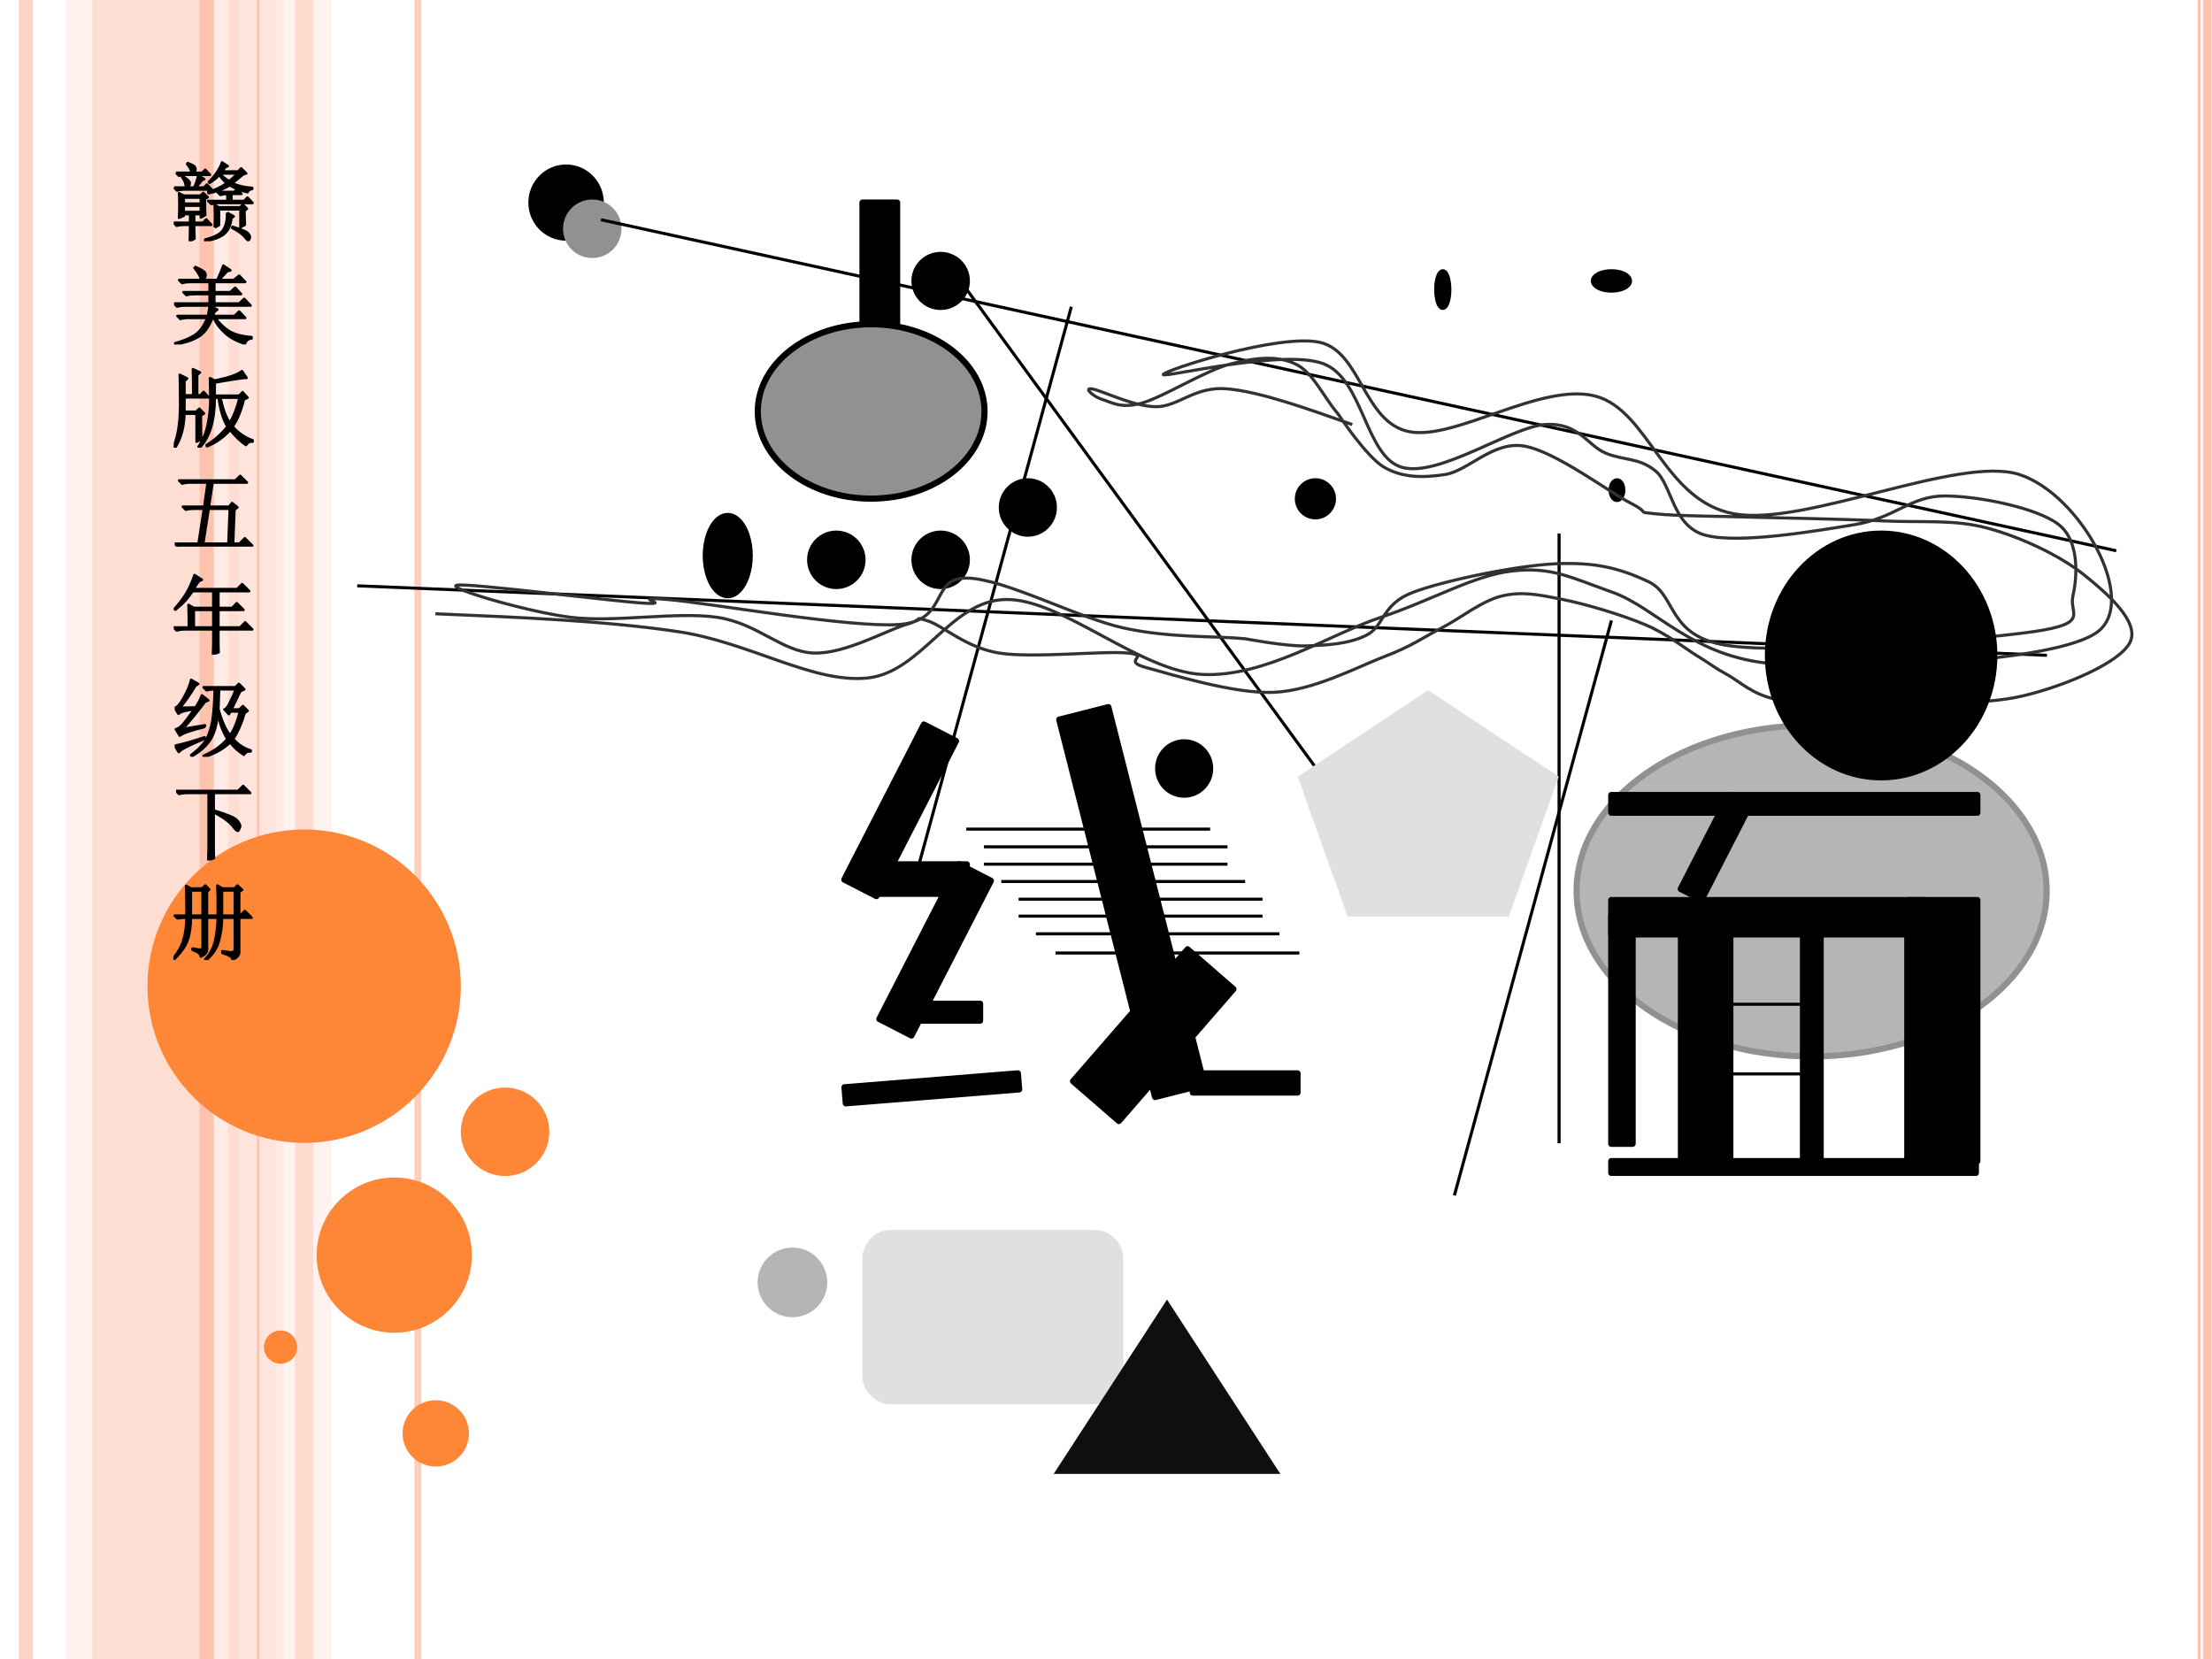 <?xml version="1.0" encoding="UTF-8" standalone="no"?>
<!DOCTYPE svg PUBLIC "-//W3C//DTD SVG 1.1//EN" "http://www.w3.org/Graphics/SVG/1.1/DTD/svg11.dtd">
<svg xmlns="http://www.w3.org/2000/svg" xmlns:xlink="http://www.w3.org/1999/xlink" version="1.1" width="720pt" height="540pt" viewBox="0 0 720 540">
<rect x="0" y="0" width="720" height="540" fill="#808080" stroke="none"/>
<g enable-background="new">
<g>
<g id="Layer-1" data-name="Artifact">
<clipPath id="cp0">
<path transform="matrix(1,0,0,-1,0,540)" d="M 0 0 L 720 0 L 720 540 L 0 540 Z " fill-rule="evenodd"/>
</clipPath>
<g clip-path="url(#cp0)">
<path transform="matrix(1,0,0,-1,0,540)" d="M 0 0 L 720 0 L 720 540 L 0 540 Z " fill="#ffffff" fill-rule="evenodd"/>
</g>
</g>
<g id="Layer-1" data-name="Artifact">
<clipPath id="cp1">
<path transform="matrix(1,0,0,-1,0,540)" d="M 0 0 L 720 0 L 720 540 L 0 540 Z " fill-rule="evenodd"/>
</clipPath>
<g clip-path="url(#cp1)">
<path transform="matrix(1,0,0,-1,0,540)" d="M 30 0 L 78 0 L 78 540 L 30 540 Z " fill="#fec3ae" fill-opacity=".541" fill-rule="evenodd"/>
</g>
</g>
<g id="Layer-1" data-name="Artifact">
<clipPath id="cp2">
<path transform="matrix(1,0,0,-1,0,540)" d="M 0 0 L 720 0 L 720 540 L 0 540 Z " fill-rule="evenodd"/>
</clipPath>
<g clip-path="url(#cp2)">
<path transform="matrix(1,0,0,-1,0,540)" d="M 21.72 0 L 30 0 L 30 540 L 21.72 540 Z " fill="#ffd9ce" fill-opacity=".361" fill-rule="evenodd"/>
</g>
</g>
<g id="Layer-1" data-name="Artifact">
<clipPath id="cp3">
<path transform="matrix(1,0,0,-1,0,540)" d="M -0 0 L 720 0 L 720 540 L -0 540 Z " fill-rule="evenodd"/>
</clipPath>
<g clip-path="url(#cp3)">
<path transform="matrix(1,0,0,-1,0,540)" d="M 78 0 L 92.4 0 L 92.4 540 L 78 540 Z " fill="#ffd9ce" fill-opacity=".702" fill-rule="evenodd"/>
</g>
</g>
<g id="Layer-1" data-name="Artifact">
<clipPath id="cp4">
<path transform="matrix(1,0,0,-1,0,540)" d="M 0 0 L 720 0 L 720 540 L 0 540 Z " fill-rule="evenodd"/>
</clipPath>
<g clip-path="url(#cp4)">
<path transform="matrix(1,0,0,-1,0,540)" d="M 89.88 0 L 108 0 L 108 540 L 89.88 540 Z " fill="#ffede8" fill-opacity=".71" fill-rule="evenodd"/>
</g>
</g>
<g id="Layer-1" data-name="Artifact">
<clipPath id="cp5">
<path transform="matrix(1,0,0,-1,0,540)" d="M 0 0 L 720 0 L 720 540 L 0 540 Z " fill-rule="evenodd"/>
</clipPath>
<g clip-path="url(#cp5)">
<path transform="matrix(1,0,0,-1,0,540)" stroke-width="4.5" stroke-linecap="butt" stroke-linejoin="round" fill="none" stroke="#fec3ae" stroke-opacity=".729" d="M 8.4 540 L 8.4 0 "/>
</g>
</g>
<g id="Layer-1" data-name="Artifact">
<clipPath id="cp6">
<path transform="matrix(1,0,0,-1,0,540)" d="M -0 0 L 720 0 L 720 540 L -0 540 Z " fill-rule="evenodd"/>
</clipPath>
<g clip-path="url(#cp6)">
<path transform="matrix(1,0,0,-1,0,540)" stroke-width="4.5" stroke-linecap="butt" stroke-linejoin="round" fill="none" stroke="#ffede8" stroke-opacity=".831" d="M 72 540 L 72 0 "/>
</g>
</g>
<g id="Layer-1" data-name="Artifact">
<clipPath id="cp7">
<path transform="matrix(1,0,0,-1,0,540)" d="M 0 0 L 720 0 L 720 540 L 0 540 Z " fill-rule="evenodd"/>
</clipPath>
<g clip-path="url(#cp7)">
<path transform="matrix(1,0,0,-1,0,540)" stroke-width="4.5" stroke-linecap="butt" stroke-linejoin="round" fill="none" stroke="#fec3ae" d="M 67.2 540 L 67.2 0 "/>
</g>
</g>
<g id="Layer-1" data-name="Artifact">
<clipPath id="cp8">
<path transform="matrix(1,0,0,-1,0,540)" d="M -0 0 L 720 0 L 720 540 L -0 540 Z " fill-rule="evenodd"/>
</clipPath>
<g clip-path="url(#cp8)">
<path transform="matrix(1,0,0,-1,0,540)" stroke-width="2.25" stroke-linecap="butt" stroke-linejoin="round" fill="none" stroke="#fec3ae" stroke-opacity=".82" d="M 136.02 539.94 L 136.02 -.06 "/>
</g>
</g>
<g id="Layer-1" data-name="Artifact">
<clipPath id="cp9">
<path transform="matrix(1,0,0,-1,0,540)" d="M -0 0 L 720 0 L 720 540 L -0 540 Z " fill-rule="evenodd"/>
</clipPath>
<g clip-path="url(#cp9)">
<path transform="matrix(1,0,0,-1,0,540)" stroke-width=".75" stroke-linecap="butt" stroke-linejoin="round" fill="none" stroke="#fec3ae" d="M 84 540 L 84 0 "/>
</g>
</g>
<g id="Layer-1" data-name="Artifact">
<clipPath id="cp10">
<path transform="matrix(1,0,0,-1,0,540)" d="M 0 0 L 720 0 L 720 540 L 0 540 Z " fill-rule="evenodd"/>
</clipPath>
<g clip-path="url(#cp10)">
<path transform="matrix(1,0,0,-1,0,540)" d="M 719.85 540 L 719.85 0 L 717.15 0 L 717.15 540 Z M 716.25 540 L 716.25 0 L 715.35 0 L 715.35 540 Z " fill="#fec3ae"/>
</g>
</g>
<g id="Layer-1" data-name="Artifact">
<clipPath id="cp11">
<path transform="matrix(1,0,0,-1,0,540)" d="M -0 0 L 720 0 L 720 540 L -0 540 Z " fill-rule="evenodd"/>
</clipPath>
<g clip-path="url(#cp11)">
<path transform="matrix(1,0,0,-1,0,540)" d="M 96 0 L 102 0 L 102 540 L 96 540 Z " fill="#fec3ae" fill-opacity=".51" fill-rule="evenodd"/>
</g>
</g>
<g id="Layer-1" data-name="Artifact">
<path transform="matrix(1,0,0,-1,0,540)" d="M 48 219 C 48 247.17 70.833 270 99 270 C 127.17 270 150 247.17 150 219 C 150 190.83 127.17 168 99 168 C 70.833 168 48 190.83 48 219 Z " fill="#fe8637" fill-rule="evenodd"/>
</g>
<g id="Layer-1" data-name="Artifact">
<path transform="matrix(1,0,0,-1,0,540)" d="M 103.08 131.46 C 103.08 145.41 114.39 156.72 128.34 156.72 C 142.29 156.72 153.6 145.41 153.6 131.46 C 153.6 117.51 142.29 106.2 128.34 106.2 C 114.39 106.2 103.08 117.51 103.08 131.46 Z " fill="#fe8637" fill-rule="evenodd"/>
</g>
<g id="Layer-1" data-name="Artifact">
<path transform="matrix(1,0,0,-1,0,540)" d="M 85.92 101.52 C 85.92 104.5 88.338 106.92 91.32 106.92 C 94.302 106.92 96.72 104.5 96.72 101.52 C 96.72 98.538 94.302 96.12 91.32 96.12 C 88.338 96.12 85.92 98.538 85.92 101.52 Z " fill="#fe8637" fill-rule="evenodd"/>
</g>
<g id="Layer-1" data-name="Artifact">
<path transform="matrix(1,0,0,-1,0,540)" d="M 131.04 73.44 C 131.04 79.405 135.88 84.24 141.84 84.24 C 147.8 84.24 152.64 79.405 152.64 73.44 C 152.64 67.475 147.8 62.64 141.84 62.64 C 135.88 62.64 131.04 67.475 131.04 73.44 Z " fill="#fe8637" fill-rule="evenodd"/>
</g>
<g id="Layer-1" data-name="Artifact">
<path transform="matrix(1,0,0,-1,0,540)" d="M 150 171.6 C 150 179.55 156.45 186 164.4 186 C 172.35 186 178.8 179.55 178.8 171.6 C 178.8 163.65 172.35 157.2 164.4 157.2 C 156.45 157.2 150 163.65 150 171.6 Z " fill="#fe8637" fill-rule="evenodd"/>
</g>
<g id="Layer-1" data-name="P">
<path transform="matrix(1,0,0,-1,0,540)" d="M 297.66 448.56 C 297.66 453.23 301.47 457.02 306.18 457.02 C 310.89 457.02 314.7 453.23 314.7 448.56 C 314.7 443.89 310.89 440.1 306.18 440.1 C 301.47 440.1 297.66 443.89 297.66 448.56 Z " fill-rule="evenodd"/>
<path transform="matrix(1,0,0,-1,0,540)" stroke-width="2" stroke-linecap="butt" stroke-linejoin="round" fill="none" stroke="#000000" d="M 297.66 448.56 C 297.66 453.23 301.47 457.02 306.18 457.02 C 310.89 457.02 314.7 453.23 314.7 448.56 C 314.7 443.89 310.89 440.1 306.18 440.1 C 301.47 440.1 297.66 443.89 297.66 448.56 Z "/>
</g>
<g id="Layer-1" data-name="P">
<path transform="matrix(1,0,0,-1,0,540)" d="M 246.66 406.08 C 246.66 421.75 263.18 434.46 283.56 434.46 C 303.94 434.46 320.46 421.75 320.46 406.08 C 320.46 390.41 303.94 377.7 283.56 377.7 C 263.18 377.7 246.66 390.41 246.66 406.08 Z " fill="#919191" fill-rule="evenodd"/>
<path transform="matrix(1,0,0,-1,0,540)" stroke-width="2" stroke-linecap="butt" stroke-linejoin="round" fill="none" stroke="#000000" d="M 246.66 406.08 C 246.66 421.75 263.18 434.46 283.56 434.46 C 303.94 434.46 320.46 421.75 320.46 406.08 C 320.46 390.41 303.94 377.7 283.56 377.7 C 263.18 377.7 246.66 390.41 246.66 406.08 Z "/>
</g>
<g id="Layer-1" data-name="P">
<path transform="matrix(1,0,0,-1,0,540)" d="M 280.74 434.46 L 292.02 434.46 L 292.02 474.06 L 280.74 474.06 Z " fill-rule="evenodd"/>
<path transform="matrix(1,0,0,-1,0,540)" stroke-width="2" stroke-linecap="butt" stroke-linejoin="round" fill="none" stroke="#000000" d="M 280.74 434.46 L 292.02 434.46 L 292.02 474.06 L 280.74 474.06 Z "/>
</g>
<g id="Layer-1" data-name="P">
<path transform="matrix(1,0,0,-1,0,540)" d="M 326.1 374.82 C 326.1 379.53 329.89 383.34 334.56 383.34 C 339.23 383.34 343.02 379.53 343.02 374.82 C 343.02 370.11 339.23 366.3 334.56 366.3 C 329.89 366.3 326.1 370.11 326.1 374.82 Z " fill-rule="evenodd"/>
<path transform="matrix(1,0,0,-1,0,540)" stroke-width="2" stroke-linecap="butt" stroke-linejoin="round" fill="none" stroke="#000000" d="M 326.1 374.82 C 326.1 379.53 329.89 383.34 334.56 383.34 C 339.23 383.34 343.02 379.53 343.02 374.82 C 343.02 370.11 339.23 366.3 334.56 366.3 C 329.89 366.3 326.1 370.11 326.1 374.82 Z "/>
</g>
<g id="Layer-1" data-name="P">
<path transform="matrix(1,0,0,-1,0,540)" d="M 297.66 357.78 C 297.66 362.49 301.47 366.3 306.18 366.3 C 310.89 366.3 314.7 362.49 314.7 357.78 C 314.7 353.07 310.89 349.26 306.18 349.26 C 301.47 349.26 297.66 353.07 297.66 357.78 Z " fill-rule="evenodd"/>
<path transform="matrix(1,0,0,-1,0,540)" stroke-width="2" stroke-linecap="butt" stroke-linejoin="round" fill="none" stroke="#000000" d="M 297.66 357.78 C 297.66 362.49 301.47 366.3 306.18 366.3 C 310.89 366.3 314.7 362.49 314.7 357.78 C 314.7 353.07 310.89 349.26 306.18 349.26 C 301.47 349.26 297.66 353.07 297.66 357.78 Z "/>
</g>
<g id="Layer-1" data-name="P">
<path transform="matrix(1,0,0,-1,0,540)" d="M 263.7 357.78 C 263.7 362.49 267.51 366.3 272.22 366.3 C 276.93 366.3 280.74 362.49 280.74 357.78 C 280.74 353.07 276.93 349.26 272.22 349.26 C 267.51 349.26 263.7 353.07 263.7 357.78 Z " fill-rule="evenodd"/>
<path transform="matrix(1,0,0,-1,0,540)" stroke-width="2" stroke-linecap="butt" stroke-linejoin="round" fill="none" stroke="#000000" d="M 263.7 357.78 C 263.7 362.49 267.51 366.3 272.22 366.3 C 276.93 366.3 280.74 362.49 280.74 357.78 C 280.74 353.07 276.93 349.26 272.22 349.26 C 267.51 349.26 263.7 353.07 263.7 357.78 Z "/>
</g>
<g id="Layer-1" data-name="P">
<path transform="matrix(1,0,0,-1,0,540)" d="M 229.74 359.16 C 229.74 366.28 232.94 372.06 236.88 372.06 C 240.82 372.06 244.02 366.28 244.02 359.16 C 244.02 352.04 240.82 346.26 236.88 346.26 C 232.94 346.26 229.74 352.04 229.74 359.16 Z " fill-rule="evenodd"/>
<path transform="matrix(1,0,0,-1,0,540)" stroke-width="2" stroke-linecap="butt" stroke-linejoin="round" fill="none" stroke="#000000" d="M 229.74 359.16 C 229.74 366.28 232.94 372.06 236.88 372.06 C 240.82 372.06 244.02 366.28 244.02 359.16 C 244.02 352.04 240.82 346.26 236.88 346.26 C 232.94 346.26 229.74 352.04 229.74 359.16 Z "/>
</g>
<g id="Layer-1" data-name="P">
<clipPath id="cp12">
<path transform="matrix(1,0,0,-1,0,540)" d="M -0 540 L 720 540 L 720 0 L 0 0 " fill-rule="evenodd"/>
</clipPath>
<g clip-path="url(#cp12)">
<path transform="matrix(1,0,0,-1,0,540)" d="M 285.27 248.32 L 311.18 298.81 L 300.73 304.18 L 274.82 253.69 Z " fill-rule="evenodd"/>
</g>
<clipPath id="cp13">
<path transform="matrix(1,0,0,-1,0,540)" d="M -0 540 L 720 540 L 720 0 L 0 0 " fill-rule="evenodd"/>
</clipPath>
<g clip-path="url(#cp13)">
<path transform="matrix(1,0,0,-1,0,540)" stroke-width="2" stroke-linecap="butt" stroke-linejoin="round" fill="none" stroke="#000000" d="M 285.27 248.32 L 311.18 298.81 L 300.73 304.18 L 274.82 253.69 Z "/>
</g>
</g>
<g id="Layer-1" data-name="P">
<clipPath id="cp14">
<path transform="matrix(1,0,0,-1,0,540)" d="M -0 540 L 720 540 L 720 0 L 0 0 " fill-rule="evenodd"/>
</clipPath>
<g clip-path="url(#cp14)">
<path transform="matrix(1,0,0,-1,0,540)" d="M 296.67 202.94 L 322.53 253.32 L 312.08 258.68 L 286.22 208.31 Z " fill-rule="evenodd"/>
</g>
<clipPath id="cp15">
<path transform="matrix(1,0,0,-1,0,540)" d="M -0 540 L 720 540 L 720 0 L 0 0 " fill-rule="evenodd"/>
</clipPath>
<g clip-path="url(#cp15)">
<path transform="matrix(1,0,0,-1,0,540)" stroke-width="2" stroke-linecap="butt" stroke-linejoin="round" fill="none" stroke="#000000" d="M 296.67 202.94 L 322.53 253.32 L 312.08 258.68 L 286.22 208.31 Z "/>
</g>
</g>
<g id="Layer-1" data-name="P">
<path transform="matrix(1,0,0,-1,0,540)" d="M 388.26 184.38 L 422.34 184.38 L 422.34 190.62 L 388.26 190.62 Z " fill-rule="evenodd"/>
<path transform="matrix(1,0,0,-1,0,540)" stroke-width="2" stroke-linecap="butt" stroke-linejoin="round" fill="none" stroke="#000000" d="M 388.26 184.38 L 422.34 184.38 L 422.34 190.62 L 388.26 190.62 Z "/>
</g>
<g id="Layer-1" data-name="P">
<clipPath id="cp16">
<path transform="matrix(1,0,0,-1,0,540)" d="M -0 540 L 720 540 L 720 0 L -0 0 " fill-rule="evenodd"/>
</clipPath>
<g clip-path="url(#cp16)">
<path transform="matrix(1,0,0,-1,0,540)" d="M 344.78 305.77 L 375.98 182.92 L 391.97 186.98 L 360.77 309.83 Z " fill-rule="evenodd"/>
</g>
<clipPath id="cp17">
<path transform="matrix(1,0,0,-1,0,540)" d="M -0 540 L 720 540 L 720 0 L -0 0 " fill-rule="evenodd"/>
</clipPath>
<g clip-path="url(#cp17)">
<path transform="matrix(1,0,0,-1,0,540)" stroke-width="2" stroke-linecap="butt" stroke-linejoin="round" fill="none" stroke="#000000" d="M 344.78 305.77 L 375.98 182.92 L 391.97 186.98 L 360.77 309.83 Z "/>
</g>
</g>
<g id="Layer-1" data-name="P">
<clipPath id="cp18">
<path transform="matrix(1,0,0,-1,0,540)" d="M -0 540 L 720 540 L 720 -0 L -0 0 " fill-rule="evenodd"/>
</clipPath>
<g clip-path="url(#cp18)">
<path transform="matrix(1,0,0,-1,0,540)" d="M 275.3 180.87 L 331.74 185.4 L 331.32 190.63 L 274.88 186.1 Z " fill-rule="evenodd"/>
</g>
<clipPath id="cp19">
<path transform="matrix(1,0,0,-1,0,540)" d="M -0 540 L 720 540 L 720 -0 L -0 0 " fill-rule="evenodd"/>
</clipPath>
<g clip-path="url(#cp19)">
<path transform="matrix(1,0,0,-1,0,540)" stroke-width="2" stroke-linecap="butt" stroke-linejoin="round" fill="none" stroke="#000000" d="M 275.3 180.87 L 331.74 185.4 L 331.32 190.63 L 274.88 186.1 Z "/>
</g>
</g>
<g id="Layer-1" data-name="P">
<path transform="matrix(1,0,0,-1,0,540)" d="M 291.9 207.78 L 319.02 207.78 L 319.02 213.3 L 291.9 213.3 Z " fill-rule="evenodd"/>
<path transform="matrix(1,0,0,-1,0,540)" stroke-width="2" stroke-linecap="butt" stroke-linejoin="round" fill="none" stroke="#000000" d="M 291.9 207.78 L 319.02 207.78 L 319.02 213.3 L 291.9 213.3 Z "/>
</g>
<g id="Layer-1" data-name="P">
<path transform="matrix(1,0,0,-1,0,540)" d="M 286.26 249.06 L 314.7 249.06 L 314.7 258.66 L 286.26 258.66 Z " fill-rule="evenodd"/>
<path transform="matrix(1,0,0,-1,0,540)" stroke-width="2" stroke-linecap="butt" stroke-linejoin="round" fill="none" stroke="#000000" d="M 286.26 249.06 L 314.7 249.06 L 314.7 258.66 L 286.26 258.66 Z "/>
</g>
<g id="Layer-1" data-name="P">
<path transform="matrix(1,0,0,-1,0,540)" stroke-width="1" stroke-linecap="butt" stroke-linejoin="round" fill="none" stroke="#000000" d="M 337.2 236.04 L 416.45 236.04 "/>
</g>
<g id="Layer-1" data-name="P">
<clipPath id="cp20">
<path transform="matrix(1,0,0,-1,0,540)" d="M -0 540 L 720 540 L 720 0 L 0 0 " fill-rule="evenodd"/>
</clipPath>
<g clip-path="url(#cp20)">
<path transform="matrix(1,0,0,-1,0,540)" d="M 364.19 175.12 L 401.48 218.06 L 386.56 231.01 L 349.27 188.06 Z " fill-rule="evenodd"/>
</g>
<clipPath id="cp21">
<path transform="matrix(1,0,0,-1,0,540)" d="M -0 540 L 720 540 L 720 0 L 0 0 " fill-rule="evenodd"/>
</clipPath>
<g clip-path="url(#cp21)">
<path transform="matrix(1,0,0,-1,0,540)" stroke-width="2" stroke-linecap="butt" stroke-linejoin="round" fill="none" stroke="#000000" d="M 364.19 175.12 L 401.48 218.06 L 386.56 231.01 L 349.27 188.06 Z "/>
</g>
</g>
<g id="Layer-1" data-name="P">
<path transform="matrix(1,0,0,-1,0,540)" stroke-width="1" stroke-linecap="butt" stroke-linejoin="round" fill="none" stroke="#000000" d="M 331.56 247.32 L 410.94 247.32 "/>
</g>
<g id="Layer-1" data-name="P">
<path transform="matrix(1,0,0,-1,0,540)" d="M 376.98 289.86 C 376.98 294.57 380.77 298.38 385.44 298.38 C 390.11 298.38 393.9 294.57 393.9 289.86 C 393.9 285.15 390.11 281.34 385.44 281.34 C 380.77 281.34 376.98 285.15 376.98 289.86 Z " fill-rule="evenodd"/>
<path transform="matrix(1,0,0,-1,0,540)" stroke-width="2" stroke-linecap="butt" stroke-linejoin="round" fill="none" stroke="#000000" d="M 376.98 289.86 C 376.98 294.57 380.77 298.38 385.44 298.38 C 390.11 298.38 393.9 294.57 393.9 289.86 C 393.9 285.15 390.11 281.34 385.44 281.34 C 380.77 281.34 376.98 285.15 376.98 289.86 Z "/>
</g>
<g id="Layer-1" data-name="P">
<path transform="matrix(1,0,0,-1,0,540)" stroke-width="1" stroke-linecap="butt" stroke-linejoin="round" fill="none" stroke="#000000" d="M 331.56 241.8 L 410.94 241.8 "/>
</g>
<g id="Layer-1" data-name="P">
<path transform="matrix(1,0,0,-1,0,540)" stroke-width="1" stroke-linecap="butt" stroke-linejoin="round" fill="none" stroke="#000000" d="M 320.28 264.36 L 399.53 264.36 "/>
</g>
<g id="Layer-1" data-name="P">
<path transform="matrix(1,0,0,-1,0,540)" stroke-width="1" stroke-linecap="butt" stroke-linejoin="round" fill="none" stroke="#000000" d="M 320.28 258.72 L 399.53 258.72 "/>
</g>
<g id="Layer-1" data-name="P">
<path transform="matrix(1,0,0,-1,0,540)" stroke-width="1" stroke-linecap="butt" stroke-linejoin="round" fill="none" stroke="#000000" d="M 314.52 270.12 L 393.9 270.12 "/>
</g>
<g id="Layer-1" data-name="P">
<path transform="matrix(1,0,0,-1,0,540)" stroke-width="1" stroke-linecap="butt" stroke-linejoin="round" fill="none" stroke="#000000" d="M 343.56 229.8 L 422.94 229.8 "/>
</g>
<g id="Layer-1" data-name="P">
<path transform="matrix(1,0,0,-1,0,540)" stroke-width="1" stroke-linecap="butt" stroke-linejoin="round" fill="none" stroke="#000000" d="M 325.92 253.08 L 405.29 253.08 "/>
</g>
<g id="Layer-1" data-name="P">
<clipPath id="cp22">
<path transform="matrix(1,0,0,-1,0,540)" d="M 0 0 L 720 0 L 720 540 L 0 540 Z " fill-rule="evenodd"/>
</clipPath>
<g clip-path="url(#cp22)">
<symbol id="font_17_4393">
<path d="M .027 .797 L .207 .797 C .204 .82 .197 .841 .184 .859 C .173 .878 .164 .891 .156 .898 L .164 .91 C .216 .889 .243 .874 .246 .863 C .251 .853 .254 .845 .254 .84 C .254 .824 .245 .81 .227 .797 L .332 .797 L .367 .832 L .422 .773 L .137 .773 C .116 .773 .091 .77 .062 .762 L .027 .797 M .105 .754 C .152 .728 .178 .706 .184 .688 C .189 .669 .186 .655 .176 .645 C .165 .637 .159 .633 .156 .633 C .146 .633 .139 .643 .137 .664 C .132 .693 .118 .72 .098 .746 L .105 .754 M .004 .625 L .238 .625 C .249 .646 .258 .669 .266 .695 C .276 .721 .283 .745 .285 .766 L .355 .723 L .328 .711 C .305 .68 .281 .651 .258 .625 L .352 .625 L .387 .66 L .441 .602 L .113 .602 C .092 .602 .068 .598 .039 .59 L .004 .625 M .363 .492 C .363 .398 .365 .336 .367 .305 L .316 .277 L .316 .316 L .238 .316 L .238 .215 L .34 .215 L .379 .254 L .438 .191 L .238 .191 C .238 .126 .24 .073 .242 .031 L .188 0 C .19 .073 .191 .137 .191 .191 L .129 .191 C .095 .191 .064 .188 .035 .18 L 0 .215 L .191 .215 L .191 .316 L .117 .316 L .117 .297 L .062 .273 C .065 .32 .066 .367 .066 .414 C .066 .464 .065 .512 .062 .559 L .117 .531 L .312 .531 L .344 .562 L .395 .512 L .363 .492 M .117 .508 L .117 .438 L .316 .438 L .316 .508 L .117 .508 M .117 .414 L .117 .34 L .316 .34 L .316 .414 L .117 .414 M .531 .773 C .505 .742 .467 .711 .418 .68 L .41 .691 C .449 .728 .482 .767 .508 .809 C .536 .853 .555 .889 .562 .918 L .629 .875 L .598 .859 C .59 .849 .578 .833 .562 .812 L .75 .812 L .785 .848 L .844 .789 L .805 .777 C .755 .733 .714 .699 .68 .676 C .747 .645 .826 .626 .914 .621 L .914 .609 C .885 .604 .867 .591 .859 .57 C .768 .594 .699 .621 .652 .652 C .582 .608 .5 .577 .406 .559 L .402 .574 C .486 .598 .557 .632 .617 .676 C .586 .702 .557 .734 .531 .773 M .555 .789 L .543 .781 C .569 .753 .603 .725 .645 .699 C .681 .728 .715 .758 .746 .789 L .555 .789 M .508 .574 L .703 .574 L .738 .605 L .789 .551 L .672 .551 L .672 .469 L .82 .469 L .859 .508 L .918 .445 L .512 .445 C .491 .445 .466 .441 .438 .434 L .402 .469 L .625 .469 L .625 .551 C .599 .551 .572 .547 .543 .539 L .508 .574 M .477 .16 C .479 .217 .48 .264 .48 .301 C .48 .34 .479 .38 .477 .422 L .527 .395 L .773 .395 L .805 .426 L .852 .379 L .824 .355 C .824 .293 .826 .238 .828 .191 L .777 .164 L .777 .371 L .527 .371 L .527 .188 L .477 .16 M .621 .332 L .699 .289 L .672 .27 C .661 .178 .63 .115 .578 .078 C .529 .042 .458 .017 .367 .004 L .367 .02 C .482 .048 .553 .089 .582 .141 C .611 .193 .624 .257 .621 .332 M .684 .168 C .788 .137 .848 .112 .863 .094 C .879 .076 .887 .06 .887 .047 C .887 .039 .884 .031 .879 .023 C .876 .016 .872 .012 .867 .012 C .862 .012 .853 .02 .84 .035 C .822 .059 .798 .081 .77 .102 C .741 .122 .711 .141 .68 .156 L .684 .168 Z "/>
</symbol>
<use xlink:href="#font_17_4393" transform="matrix(27.96,0,0,-27.96,56.545,78.52)"/>
<use xlink:href="#font_17_4393" stroke-width=".029" stroke-linecap="butt" stroke-linejoin="round" transform="matrix(27.96,0,0,-27.96,56.545,78.52)" fill="none" stroke="#000000"/>
</g>
</g>
<g id="Layer-1" data-name="P">
<clipPath id="cp24">
<path transform="matrix(1,0,0,-1,0,540)" d="M 0 0 L 720 0 L 720 540 L 0 540 Z " fill-rule="evenodd"/>
</clipPath>
<g clip-path="url(#cp24)">
<symbol id="font_17_35be">
<path d="M .469 .379 C .464 .363 .458 .348 .453 .332 L .703 .332 L .758 .383 L .828 .309 L .48 .309 C .52 .254 .57 .204 .633 .16 C .698 .118 .788 .094 .902 .086 L .902 .07 C .866 .068 .84 .047 .824 .008 C .728 .039 .651 .081 .594 .133 C .536 .185 .492 .243 .461 .309 L .445 .309 C .401 .194 .342 .118 .27 .082 C .199 .043 .112 .016 .008 0 L .004 .012 C .085 .033 .158 .061 .223 .098 C .29 .134 .345 .204 .387 .309 L .168 .309 C .134 .309 .103 .305 .074 .297 L .039 .332 L .395 .332 C .402 .371 .409 .41 .414 .449 L .504 .406 L .469 .379 M .617 .852 C .586 .818 .555 .784 .523 .75 L .695 .75 L .758 .801 L .828 .727 L .469 .727 L .469 .609 L .656 .609 L .711 .66 L .781 .586 L .469 .586 L .469 .477 L .758 .477 L .816 .531 L .891 .453 L .129 .453 C .095 .453 .064 .449 .035 .441 L 0 .477 L .414 .477 L .414 .586 L .238 .586 C .204 .586 .173 .582 .145 .574 L .109 .609 L .414 .609 L .414 .727 L .188 .727 C .154 .727 .122 .723 .094 .715 L .059 .75 L .316 .75 C .309 .789 .283 .836 .238 .891 L .25 .902 C .318 .871 .354 .849 .359 .836 C .365 .826 .367 .816 .367 .809 C .367 .79 .359 .771 .344 .75 L .504 .75 C .527 .799 .551 .855 .574 .918 L .656 .863 L .617 .852 Z "/>
</symbol>
<use xlink:href="#font_17_35be" transform="matrix(27.96,0,0,-27.96,56.655,112.12)"/>
<use xlink:href="#font_17_35be" stroke-width=".029" stroke-linecap="butt" stroke-linejoin="round" transform="matrix(27.96,0,0,-27.96,56.655,112.12)" fill="none" stroke="#000000"/>
</g>
</g>
<g id="Layer-1" data-name="P">
<clipPath id="cp25">
<path transform="matrix(1,0,0,-1,0,540)" d="M 0 0 L 720 0 L 720 540 L 0 540 Z " fill-rule="evenodd"/>
</clipPath>
<g clip-path="url(#cp25)">
<symbol id="font_17_2878">
<path d="M .227 .609 C .227 .758 .225 .859 .223 .914 L .305 .875 L .273 .848 L .273 .609 L .309 .609 L .348 .648 L .406 .586 L .125 .586 L .125 .418 L .262 .418 L .297 .453 L .352 .398 L .316 .375 C .316 .24 .318 .147 .32 .098 L .266 .07 L .266 .395 L .125 .395 C .12 .236 .083 .104 .016 0 L 0 .008 C .034 .104 .055 .193 .062 .273 C .073 .354 .077 .457 .074 .582 C .074 .707 .073 .796 .07 .848 L .156 .805 L .125 .777 L .125 .609 L .227 .609 M .816 .562 C .78 .419 .736 .314 .684 .246 C .754 .168 .832 .115 .918 .086 L .918 .07 C .887 .076 .861 .062 .84 .031 C .777 .073 .716 .132 .656 .207 C .581 .121 .491 .057 .387 .016 L .383 .031 C .474 .086 .555 .158 .625 .246 C .576 .324 .542 .436 .523 .582 L .477 .582 C .477 .314 .418 .12 .301 0 L .289 .012 C .344 .092 .38 .182 .398 .281 C .417 .38 .426 .47 .426 .551 C .426 .634 .424 .72 .422 .809 L .477 .781 C .643 .815 .749 .852 .793 .891 L .848 .812 C .824 .812 .798 .81 .77 .805 C .741 .802 .643 .786 .477 .758 L .477 .605 L .762 .605 L .801 .645 L .859 .582 L .816 .562 M .543 .582 C .572 .449 .608 .352 .652 .289 C .699 .367 .737 .465 .766 .582 L .543 .582 Z "/>
</symbol>
<use xlink:href="#font_17_2878" transform="matrix(27.984,0,0,-27.984,56.546,145.723)"/>
<use xlink:href="#font_17_2878" stroke-width=".029" stroke-linecap="butt" stroke-linejoin="round" transform="matrix(27.984,0,0,-27.984,56.546,145.723)" fill="none" stroke="#000000"/>
</g>
</g>
<g id="Layer-1" data-name="P">
<clipPath id="cp26">
<path transform="matrix(1,0,0,-1,0,540)" d="M 0 0 L 720 0 L 720 540 L 0 540 Z " fill-rule="evenodd"/>
</clipPath>
<g clip-path="url(#cp26)">
<symbol id="font_17_4c4">
<path d="M .695 .43 L .68 .035 L .754 .035 L .816 .098 L .902 .012 L .129 .012 C .095 .012 .064 .008 .035 0 L 0 .035 L .277 .035 L .34 .441 L .223 .441 C .189 .441 .158 .438 .129 .43 L .094 .465 L .344 .465 L .383 .746 L .18 .746 C .146 .746 .115 .742 .086 .734 L .051 .77 L .707 .77 L .762 .824 L .84 .746 L .441 .746 L .398 .465 L .633 .465 L .668 .508 L .73 .457 L .695 .43 M .625 .035 L .641 .441 L .395 .441 L .332 .035 L .625 .035 Z "/>
</symbol>
<use xlink:href="#font_17_4c4" transform="matrix(27.96,0,0,-27.96,56.873,177.931)"/>
<use xlink:href="#font_17_4c4" stroke-width=".029" stroke-linecap="butt" stroke-linejoin="round" transform="matrix(27.96,0,0,-27.96,56.873,177.931)" fill="none" stroke="#000000"/>
</g>
</g>
<g id="Layer-1" data-name="P">
<clipPath id="cp27">
<path transform="matrix(1,0,0,-1,0,540)" d="M 0 0 L 720 0 L 720 540 L 0 540 Z " fill-rule="evenodd"/>
</clipPath>
<g clip-path="url(#cp27)">
<symbol id="font_17_14a4">
<path d="M .234 .52 L .234 .316 L .461 .316 L .461 .52 L .234 .52 M .242 .926 L .328 .871 L .293 .855 C .272 .824 .251 .793 .23 .762 L .738 .762 L .797 .82 L .879 .738 L .52 .738 L .52 .543 L .68 .543 L .734 .598 L .812 .52 L .52 .52 L .52 .316 L .773 .316 L .832 .375 L .914 .293 L .52 .293 L .52 .145 C .52 .1 .521 .061 .523 .027 L .457 0 C .46 .081 .461 .139 .461 .176 L .461 .293 L .129 .293 C .095 .293 .064 .289 .035 .281 L 0 .316 L .176 .316 C .176 .436 .174 .523 .172 .578 L .234 .543 L .461 .543 L .461 .738 L .219 .738 C .193 .699 .165 .663 .137 .629 C .108 .598 .069 .562 .02 .523 L .008 .531 C .055 .581 .099 .638 .141 .703 C .182 .771 .216 .845 .242 .926 Z "/>
</symbol>
<use xlink:href="#font_17_14a4" transform="matrix(27.96,0,0,-27.96,56.545,213.06)"/>
<use xlink:href="#font_17_14a4" stroke-width=".029" stroke-linecap="butt" stroke-linejoin="round" transform="matrix(27.96,0,0,-27.96,56.545,213.06)" fill="none" stroke="#000000"/>
</g>
</g>
<g id="Layer-1" data-name="P">
<clipPath id="cp28">
<path transform="matrix(1,0,0,-1,0,540)" d="M 0 0 L 720 0 L 720 540 L 0 540 Z " fill-rule="evenodd"/>
</clipPath>
<g clip-path="url(#cp28)">
<symbol id="font_17_34d7">
<path d="M .352 .348 C .185 .306 .087 .272 .059 .246 L .012 .32 C .038 .326 .065 .344 .094 .375 C .122 .409 .168 .469 .23 .555 C .197 .549 .161 .543 .125 .535 C .089 .527 .061 .516 .043 .5 L 0 .57 C .026 .57 .061 .609 .105 .688 C .15 .768 .178 .837 .191 .895 L .273 .848 L .238 .824 C .189 .738 .13 .654 .062 .57 L .242 .574 C .276 .624 .301 .671 .316 .715 L .391 .656 L .352 .641 C .279 .542 .193 .436 .094 .324 L .352 .367 L .352 .348 M 0 .129 C .07 .142 .186 .174 .348 .227 L .348 .211 C .238 .164 .164 .13 .125 .109 C .089 .091 .062 .073 .047 .055 L 0 .129 M .762 .762 C .712 .66 .678 .59 .66 .551 L .754 .551 L .793 .59 L .848 .535 L .812 .508 C .779 .391 .734 .29 .68 .207 C .737 .142 .805 .098 .883 .074 L .883 .062 C .846 .065 .82 .052 .805 .023 C .745 .06 .691 .108 .645 .168 C .564 .09 .464 .034 .344 0 L .336 .012 C .451 .061 .543 .126 .613 .207 C .561 .288 .523 .389 .5 .512 C .49 .376 .461 .272 .414 .199 C .367 .126 .296 .062 .199 .008 L .191 .02 C .288 .092 .352 .163 .383 .23 C .414 .301 .435 .38 .445 .469 C .456 .56 .462 .665 .465 .785 C .431 .785 .4 .781 .371 .773 L .336 .809 L .707 .809 L .746 .848 L .809 .785 L .762 .762 M .516 .785 C .513 .707 .51 .63 .508 .555 C .547 .414 .592 .312 .645 .25 C .691 .318 .729 .41 .758 .527 L .648 .527 L .629 .496 L .578 .551 C .599 .556 .621 .585 .645 .637 C .671 .689 .693 .738 .711 .785 L .516 .785 Z "/>
</symbol>
<use xlink:href="#font_17_34d7" transform="matrix(27.984,0,0,-27.984,56.874,246.334)"/>
<use xlink:href="#font_17_34d7" stroke-width=".029" stroke-linecap="butt" stroke-linejoin="round" transform="matrix(27.984,0,0,-27.984,56.874,246.334)" fill="none" stroke="#000000"/>
</g>
</g>
<g id="Layer-1" data-name="P">
<clipPath id="cp29">
<path transform="matrix(1,0,0,-1,0,540)" d="M 0 0 L 720 0 L 720 540 L 0 540 Z " fill-rule="evenodd"/>
</clipPath>
<g clip-path="url(#cp29)">
<symbol id="font_17_43b">
<path d="M 0 .809 L .723 .809 L .781 .867 L .863 .785 L .438 .785 L .438 .582 C .594 .535 .684 .497 .707 .469 C .733 .443 .746 .419 .746 .398 C .746 .391 .742 .379 .734 .363 C .729 .35 .724 .344 .719 .344 C .708 .344 .69 .361 .664 .395 C .628 .444 .552 .5 .438 .562 L .438 .164 C .438 .109 .439 .064 .441 .027 L .375 0 C .378 .096 .379 .163 .379 .199 L .379 .785 L .129 .785 C .095 .785 .064 .781 .035 .773 L 0 .809 Z "/>
</symbol>
<use xlink:href="#font_17_43b" transform="matrix(27.96,0,0,-27.96,57.31,280.061)"/>
<use xlink:href="#font_17_43b" stroke-width=".029" stroke-linecap="butt" stroke-linejoin="round" transform="matrix(27.96,0,0,-27.96,57.31,280.061)" fill="none" stroke="#000000"/>
</g>
</g>
<g id="Layer-1" data-name="P">
<clipPath id="cp30">
<path transform="matrix(1,0,0,-1,0,540)" d="M 0 0 L 720 0 L 720 540 L 0 540 Z " fill-rule="evenodd"/>
</clipPath>
<g clip-path="url(#cp30)">
<symbol id="font_17_7bc">
<path d="M .152 .516 L .152 .672 C .152 .729 .151 .793 .148 .863 L .203 .832 L .336 .832 L .371 .867 L .418 .82 L .391 .797 L .391 .516 L .516 .516 L .516 .734 C .516 .766 .514 .81 .512 .867 L .57 .832 L .711 .832 L .746 .867 L .801 .816 L .766 .793 L .766 .516 L .777 .516 L .832 .57 L .91 .492 L .766 .492 L .766 .102 C .771 .06 .745 .027 .688 .004 C .693 .03 .654 .056 .57 .082 L .57 .102 C .633 .091 .672 .087 .688 .09 C .706 .092 .715 .105 .715 .129 L .715 .492 L .566 .492 C .566 .404 .555 .315 .531 .227 C .51 .141 .461 .065 .383 0 L .371 .008 C .431 .07 .47 .146 .488 .234 C .507 .326 .516 .411 .516 .492 L .391 .492 L .391 .125 C .393 .091 .37 .062 .32 .039 C .318 .07 .285 .096 .223 .117 L .223 .133 C .277 .122 .31 .118 .32 .121 C .333 .126 .34 .137 .34 .152 L .34 .492 L .203 .492 C .203 .385 .19 .297 .164 .227 C .138 .156 .086 .083 .008 .008 L 0 .02 C .057 .09 .096 .161 .117 .234 C .141 .31 .152 .396 .152 .492 L .102 .492 L .047 .484 L .016 .516 L .152 .516 M .203 .809 L .203 .516 L .34 .516 L .34 .809 L .203 .809 M .566 .809 L .566 .516 L .715 .516 L .715 .809 L .566 .809 Z "/>
</symbol>
<use xlink:href="#font_17_7bc" transform="matrix(27.96,0,0,-27.96,56.436,312.461)"/>
<use xlink:href="#font_17_7bc" stroke-width=".029" stroke-linecap="butt" stroke-linejoin="round" transform="matrix(27.96,0,0,-27.96,56.436,312.461)" fill="none" stroke="#000000"/>
</g>
</g>
<g id="Layer-1" data-name="P">
<path transform="matrix(1,0,0,-1,0,540)" d="M 172.98 474.06 C 172.98 480.36 178.03 485.46 184.26 485.46 C 190.49 485.46 195.54 480.36 195.54 474.06 C 195.54 467.76 190.49 462.66 184.26 462.66 C 178.03 462.66 172.98 467.76 172.98 474.06 Z " fill-rule="evenodd"/>
<path transform="matrix(1,0,0,-1,0,540)" stroke-width="2" stroke-linecap="butt" stroke-linejoin="round" fill="none" stroke="#000000" d="M 172.98 474.06 C 172.98 480.36 178.03 485.46 184.26 485.46 C 190.49 485.46 195.54 480.36 195.54 474.06 C 195.54 467.76 190.49 462.66 184.26 462.66 C 178.03 462.66 172.98 467.76 172.98 474.06 Z "/>
</g>
<g id="Layer-1" data-name="P">
<path transform="matrix(1,0,0,-1,0,540)" d="M 184.26 465.54 C 184.26 470.25 188.07 474.06 192.78 474.06 C 197.49 474.06 201.3 470.25 201.3 465.54 C 201.3 460.83 197.49 457.02 192.78 457.02 C 188.07 457.02 184.26 460.83 184.26 465.54 Z " fill="#919191" fill-rule="evenodd"/>
<path transform="matrix(1,0,0,-1,0,540)" stroke-width="2" stroke-linecap="butt" stroke-linejoin="round" fill="none" stroke="#919191" d="M 184.26 465.54 C 184.26 470.25 188.07 474.06 192.78 474.06 C 197.49 474.06 201.3 470.25 201.3 465.54 C 201.3 460.83 197.49 457.02 192.78 457.02 C 188.07 457.02 184.26 460.83 184.26 465.54 Z "/>
</g>
<g id="Layer-1" data-name="P">
<path transform="matrix(1,0,0,-1,0,540)" d="M 518.82 448.56 C 518.82 450.12 521.37 451.38 524.52 451.38 C 527.67 451.38 530.22 450.12 530.22 448.56 C 530.22 447 527.67 445.74 524.52 445.74 C 521.37 445.74 518.82 447 518.82 448.56 Z " fill-rule="evenodd"/>
<path transform="matrix(1,0,0,-1,0,540)" stroke-width="2" stroke-linecap="butt" stroke-linejoin="round" fill="none" stroke="#000000" d="M 518.82 448.56 C 518.82 450.12 521.37 451.38 524.52 451.38 C 527.67 451.38 530.22 450.12 530.22 448.56 C 530.22 447 527.67 445.74 524.52 445.74 C 521.37 445.74 518.82 447 518.82 448.56 Z "/>
</g>
<g id="Layer-1" data-name="P">
<path transform="matrix(1,0,0,-1,0,540)" d="M 471.42 445.74 C 471.42 448.85 470.61 451.38 469.62 451.38 C 468.63 451.38 467.82 448.85 467.82 445.74 C 467.82 442.63 468.63 440.1 469.62 440.1 C 470.61 440.1 471.42 442.63 471.42 445.74 Z " fill-rule="evenodd"/>
<path transform="matrix(1,0,0,-1,0,540)" stroke-width="2" stroke-linecap="butt" stroke-linejoin="round" fill="none" stroke="#000000" d="M 471.42 445.74 C 471.42 448.85 470.61 451.38 469.62 451.38 C 468.63 451.38 467.82 448.85 467.82 445.74 C 467.82 442.63 468.63 440.1 469.62 440.1 C 470.61 440.1 471.42 442.63 471.42 445.74 Z "/>
</g>
<g id="Layer-1" data-name="P">
<path transform="matrix(1,0,0,-1,0,540)" d="M 422.46 377.64 C 422.46 380.79 425.01 383.34 428.16 383.34 C 431.31 383.34 433.86 380.79 433.86 377.64 C 433.86 374.49 431.31 371.94 428.16 371.94 C 425.01 371.94 422.46 374.49 422.46 377.64 Z " fill-rule="evenodd"/>
<path transform="matrix(1,0,0,-1,0,540)" stroke-width="2" stroke-linecap="butt" stroke-linejoin="round" fill="none" stroke="#000000" d="M 422.46 377.64 C 422.46 380.79 425.01 383.34 428.16 383.34 C 431.31 383.34 433.86 380.79 433.86 377.64 C 433.86 374.49 431.31 371.94 428.16 371.94 C 425.01 371.94 422.46 374.49 422.46 377.64 Z "/>
</g>
<g id="Layer-1" data-name="P">
<path transform="matrix(1,0,0,-1,0,540)" d="M 524.58 380.46 C 524.58 382.05 525.36 383.34 526.32 383.34 C 527.28 383.34 528.06 382.05 528.06 380.46 C 528.06 378.87 527.28 377.58 526.32 377.58 C 525.36 377.58 524.58 378.87 524.58 380.46 Z " fill-rule="evenodd"/>
<path transform="matrix(1,0,0,-1,0,540)" stroke-width="2" stroke-linecap="butt" stroke-linejoin="round" fill="none" stroke="#000000" d="M 524.58 380.46 C 524.58 382.05 525.36 383.34 526.32 383.34 C 527.28 383.34 528.06 382.05 528.06 380.46 C 528.06 378.87 527.28 377.58 526.32 377.58 C 525.36 377.58 524.58 378.87 524.58 380.46 Z "/>
</g>
<g id="Layer-1" data-name="P">
<path transform="matrix(1,0,0,-1,0,540)" stroke-width="1" stroke-linecap="butt" stroke-linejoin="round" fill="none" stroke="#000000" d="M 116.28 349.32 L 666.28 326.7 "/>
</g>
<g id="Layer-1" data-name="P">
<path transform="matrix(1,0,0,-1,0,540)" stroke-width="1" stroke-linecap="butt" stroke-linejoin="round" fill="none" stroke="#000000" d="M 314.64 445.8 L 452.14 257.42 "/>
</g>
<g id="Layer-1" data-name="P">
<path transform="matrix(1,0,0,-1,0,540)" stroke-width="1" stroke-linecap="butt" stroke-linejoin="round" fill="none" stroke="#000000" d="M 524.52 338.04 L 473.4 150.91 "/>
</g>
<g id="Layer-1" data-name="P">
<path transform="matrix(1,0,0,-1,0,540)" stroke-width="1" stroke-linecap="butt" stroke-linejoin="round" fill="none" stroke="#000000" d="M 195.6 468.48 L 688.85 360.73 "/>
</g>
<g id="Layer-1" data-name="P">
<path transform="matrix(1,0,0,-1,0,540)" stroke-width="1" stroke-linecap="butt" stroke-linejoin="round" fill="none" stroke="#000000" d="M 348.72 440.16 L 297.6 253.04 "/>
</g>
<g id="Layer-1" data-name="P">
<path transform="matrix(1,0,0,-1,0,540)" stroke-width="1" stroke-linecap="butt" stroke-linejoin="round" fill="none" stroke="#000000" d="M 507.48 366.36 L 507.48 167.86 "/>
</g>
<g id="Layer-1" data-name="P">
<path transform="matrix(1,0,0,-1,0,540)" stroke-width="1" stroke-linecap="butt" stroke-linejoin="round" fill="none" stroke="#323232" d="M 141.72 340.22 C 169.49 339.06 197.27 337.9 220.68 334.41 C 244.1 330.92 264.42 317.56 282.23 319.3 C 300.04 321.05 309.33 344.68 327.52 344.87 C 345.71 345.06 371.07 321.43 391.39 320.47 C 411.71 319.5 432.61 333.44 449.45 339.06 C 466.29 344.68 479.83 352.81 492.41 354.17 C 505 355.52 510.8 352.23 524.93 347.19 C 539.06 342.16 550.86 326.08 577.19 323.95 C 603.51 321.82 669.5 324.15 682.86 334.41 C 696.21 344.68 677.05 379.15 657.31 385.54 C 637.57 391.93 587.44 368.5 564.41 372.76 C 541.38 377.02 536.74 406.65 519.12 411.11 C 501.51 415.56 473.64 396.58 458.74 399.49 C 443.84 402.39 443.06 425.44 429.71 428.54 C 416.35 431.64 378.42 419.24 378.61 418.08 C 378.81 416.92 417.9 426.6 430.87 421.57 C 443.84 416.53 444.42 391.16 456.42 387.87 C 468.42 384.57 491.83 401.04 502.87 401.81 C 513.9 402.59 516.61 395.03 522.61 392.52 C 528.61 390 533.45 391.16 538.86 386.71 C 544.28 382.25 544.28 368.69 555.12 365.79 C 565.96 362.88 590.93 367.14 603.89 369.27 C 616.86 371.4 621.89 378.57 632.93 378.57 C 643.96 378.57 663.12 374.7 670.08 369.27 C 677.05 363.85 676.08 351.84 674.73 346.03 C 673.38 340.22 680.54 337.12 661.96 334.41 C 643.38 331.7 584.15 327.05 563.25 329.76 C 542.35 332.47 546.03 346.23 536.54 350.68 C 527.06 355.13 519.12 357.07 506.35 356.49 C 493.58 355.91 470.16 351.07 459.9 347.19 C 449.64 343.32 450.61 336.15 444.8 333.25 C 439 330.34 431.64 329.96 425.06 329.76 C 418.48 329.57 405.32 332.09 405.32 332.09 C 395.45 333.05 380.94 332.28 365.84 335.57 C 350.74 338.87 326.94 351.65 314.75 351.84 C 302.55 352.04 308.94 337.9 292.68 336.73 C 276.42 335.57 231.14 343.71 217.2 344.87 C 203.27 346.03 220.49 342.93 209.07 343.71 C 197.65 344.48 152.56 350.29 148.69 349.52 C 144.82 348.74 171.72 340.8 185.85 339.06 C 199.98 337.32 220.3 341 233.46 339.06 C 246.62 337.12 254.55 327.83 264.81 327.44 C 275.07 327.05 288.81 334.99 295 336.73 C 301.2 338.48 296.94 339.45 301.97 337.9 C 307 336.35 314.36 329.18 325.2 327.44 C 336.03 325.69 359.07 328.21 367 327.44 C 374.94 326.66 364.87 324.92 372.81 322.79 C 380.74 320.66 401.64 314.07 414.61 314.65 C 427.58 315.24 441.51 322.79 450.61 326.28 C 459.71 329.76 462.8 332.28 469.19 335.57 C 475.58 338.87 482.35 344.48 488.93 346.03 C 495.51 347.58 500.93 346.42 508.67 344.87 C 516.41 343.32 528.03 339.83 535.38 336.73 C 542.74 333.64 548.35 328.99 552.8 326.28 C 557.25 323.56 557.83 322.79 562.09 320.47 C 566.35 318.14 570.41 313.88 578.35 312.33 C 586.28 310.78 596.35 310.97 609.7 311.17 C 623.05 311.36 644.54 310.2 658.47 313.49 C 672.41 316.79 690.02 324.34 693.31 330.92 C 696.6 337.51 685.96 346.81 678.21 353 C 670.47 359.2 657.7 365.21 646.86 368.11 C 636.02 371.02 625.57 369.85 613.18 370.44 C 600.8 371.02 572.54 371.6 572.54 371.6 C 560.15 371.99 545.83 371.99 538.86 372.76 C 531.9 373.53 537.9 372.57 530.74 376.25 C 523.58 379.93 505.96 393.29 495.9 394.84 C 485.83 396.39 477.9 386.71 470.35 385.54 C 462.8 384.38 456.42 384.57 450.61 387.87 C 444.8 391.16 435.51 405.3 435.51 405.3 C 430.68 410.92 427.39 418.86 421.58 421.57 C 415.77 424.28 409 423.7 400.68 421.57 C 392.35 419.44 378.61 410.72 371.65 408.79 C 364.68 406.85 361.58 409.17 358.87 409.95 C 356.16 410.72 352.49 413.82 355.39 413.43 C 358.29 413.05 368.94 407.62 376.29 407.62 C 383.65 407.62 388.87 414.4 399.52 413.43 C 410.16 412.47 425.16 407.14 440.16 401.81 "/>
</g>
<g id="Layer-1" data-name="P">
<path transform="matrix(1,0,0,-1,0,540)" d="M 422.4 287.22 L 464.88 315.36 L 507.36 287.22 L 491.13 241.68 L 438.63 241.68 Z " fill="#e0e0e0" fill-rule="evenodd"/>
</g>
<g id="Layer-1" data-name="P">
<path transform="matrix(1,0,0,-1,0,540)" d="M 280.68 130.22 C 280.68 135.44 284.92 139.68 290.14 139.68 L 356.18 139.68 C 361.4 139.68 365.64 135.44 365.64 130.22 L 365.64 92.38 C 365.64 87.155 361.4 82.92 356.18 82.92 L 290.14 82.92 C 284.92 82.92 280.68 87.155 280.68 92.38 Z " fill="#e0e0e0" fill-rule="evenodd"/>
</g>
<g id="Layer-1" data-name="P">
<path transform="matrix(1,0,0,-1,0,540)" d="M 513.18 250.02 C 513.18 279.78 547.43 303.9 589.68 303.9 C 631.93 303.9 666.18 279.78 666.18 250.02 C 666.18 220.26 631.93 196.14 589.68 196.14 C 547.43 196.14 513.18 220.26 513.18 250.02 Z " fill="#b5b5b5" fill-rule="evenodd"/>
<path transform="matrix(1,0,0,-1,0,540)" stroke-width="2" stroke-linecap="butt" stroke-linejoin="round" fill="none" stroke="#919191" d="M 513.18 250.02 C 513.18 279.78 547.43 303.9 589.68 303.9 C 631.93 303.9 666.18 279.78 666.18 250.02 C 666.18 220.26 631.93 196.14 589.68 196.14 C 547.43 196.14 513.18 220.26 513.18 250.02 Z "/>
</g>
<g id="Layer-1" data-name="P">
<path transform="matrix(1,0,0,-1,0,540)" d="M 246.6 122.58 C 246.6 128.84 251.68 133.92 257.94 133.92 C 264.2 133.92 269.28 128.84 269.28 122.58 C 269.28 116.32 264.2 111.24 257.94 111.24 C 251.68 111.24 246.6 116.32 246.6 122.58 Z " fill="#b5b5b5" fill-rule="evenodd"/>
</g>
<g id="Layer-1" data-name="P">
<path transform="matrix(1,0,0,-1,0,540)" d="M 649.14 326.64 C 649.14 304.74 632.65 286.98 612.3 286.98 C 591.95 286.98 575.46 304.74 575.46 326.64 C 575.46 348.54 591.95 366.3 612.3 366.3 C 632.65 366.3 649.14 348.54 649.14 326.64 Z " fill-rule="evenodd"/>
<path transform="matrix(1,0,0,-1,0,540)" stroke-width="2" stroke-linecap="butt" stroke-linejoin="round" fill="none" stroke="#000000" d="M 649.14 326.64 C 649.14 304.74 632.65 286.98 612.3 286.98 C 591.95 286.98 575.46 304.74 575.46 326.64 C 575.46 348.54 591.95 366.3 612.3 366.3 C 632.65 366.3 649.14 348.54 649.14 326.64 Z "/>
</g>
<g id="Layer-1" data-name="P">
<path transform="matrix(1,0,0,-1,0,540)" d="M 342.96 60.24 L 379.86 117 L 416.76 60.24 Z " fill="#0f0f0f" fill-rule="evenodd"/>
</g>
<g id="Layer-1" data-name="P">
<path transform="matrix(1,0,0,-1,0,540)" d="M 524.46 275.46 L 643.62 275.46 L 643.62 281.22 L 524.46 281.22 Z " fill-rule="evenodd"/>
<path transform="matrix(1,0,0,-1,0,540)" stroke-width="2" stroke-linecap="butt" stroke-linejoin="round" fill="none" stroke="#000000" d="M 524.46 275.46 L 643.62 275.46 L 643.62 281.22 L 524.46 281.22 Z "/>
</g>
<g id="Layer-1" data-name="P">
<clipPath id="cp31">
<path transform="matrix(1,0,0,-1,0,540)" d="M -0 540 L 720 540 L 720 0 L -0 0 " fill-rule="evenodd"/>
</clipPath>
<g clip-path="url(#cp31)">
<path transform="matrix(1,0,0,-1,0,540)" d="M 586.86 162.06 L 592.62 162.06 L 592.62 235.86 L 586.86 235.86 Z " fill-rule="evenodd"/>
</g>
<clipPath id="cp32">
<path transform="matrix(1,0,0,-1,0,540)" d="M -0 540 L 720 540 L 720 0 L -0 0 " fill-rule="evenodd"/>
</clipPath>
<g clip-path="url(#cp32)">
<path transform="matrix(1,0,0,-1,0,540)" stroke-width="2" stroke-linecap="butt" stroke-linejoin="round" fill="none" stroke="#000000" d="M 586.86 162.06 L 592.62 162.06 L 592.62 235.86 L 586.86 235.86 Z "/>
</g>
</g>
<g id="Layer-1" data-name="P">
<clipPath id="cp33">
<path transform="matrix(1,0,0,-1,0,540)" d="M 0 540 L 720 540 L 720 0 L 0 0 " fill-rule="evenodd"/>
</clipPath>
<g clip-path="url(#cp33)">
<path transform="matrix(1,0,0,-1,0,540)" d="M 524.46 167.7 L 531.42 167.7 L 531.42 241.98 L 524.46 241.98 Z " fill-rule="evenodd"/>
</g>
<clipPath id="cp34">
<path transform="matrix(1,0,0,-1,0,540)" d="M 0 540 L 720 540 L 720 0 L 0 0 " fill-rule="evenodd"/>
</clipPath>
<g clip-path="url(#cp34)">
<path transform="matrix(1,0,0,-1,0,540)" stroke-width="2" stroke-linecap="butt" stroke-linejoin="round" fill="none" stroke="#000000" d="M 524.46 167.7 L 531.42 167.7 L 531.42 241.98 L 524.46 241.98 Z "/>
</g>
</g>
<g id="Layer-1" data-name="P">
<clipPath id="cp35">
<path transform="matrix(1,0,0,-1,0,540)" d="M -0 540 L 720 540 L 720 0 L -0 0 " fill-rule="evenodd"/>
</clipPath>
<g clip-path="url(#cp35)">
<path transform="matrix(1,0,0,-1,0,540)" d="M 620.82 162.06 L 643.62 162.06 L 643.62 247.02 L 620.82 247.02 Z " fill-rule="evenodd"/>
</g>
<clipPath id="cp36">
<path transform="matrix(1,0,0,-1,0,540)" d="M -0 540 L 720 540 L 720 0 L -0 0 " fill-rule="evenodd"/>
</clipPath>
<g clip-path="url(#cp36)">
<path transform="matrix(1,0,0,-1,0,540)" stroke-width="2" stroke-linecap="butt" stroke-linejoin="round" fill="none" stroke="#000000" d="M 620.82 162.06 L 643.62 162.06 L 643.62 247.02 L 620.82 247.02 Z "/>
</g>
</g>
<g id="Layer-1" data-name="P">
<path transform="matrix(1,0,0,-1,0,540)" d="M 524.46 235.86 L 626.58 235.86 L 626.58 247.02 L 524.46 247.02 Z " fill-rule="evenodd"/>
<path transform="matrix(1,0,0,-1,0,540)" stroke-width="2" stroke-linecap="butt" stroke-linejoin="round" fill="none" stroke="#000000" d="M 524.46 235.86 L 626.58 235.86 L 626.58 247.02 L 524.46 247.02 Z "/>
</g>
<g id="Layer-1" data-name="P">
<clipPath id="cp37">
<path transform="matrix(1,0,0,-1,0,540)" d="M 0 540 L 720 540 L 720 0 L 0 0 " fill-rule="evenodd"/>
</clipPath>
<g clip-path="url(#cp37)">
<path transform="matrix(1,0,0,-1,0,540)" d="M 547.14 162.06 L 563.22 162.06 L 563.22 235.86 L 547.14 235.86 Z " fill-rule="evenodd"/>
</g>
<clipPath id="cp38">
<path transform="matrix(1,0,0,-1,0,540)" d="M 0 540 L 720 540 L 720 0 L 0 0 " fill-rule="evenodd"/>
</clipPath>
<g clip-path="url(#cp38)">
<path transform="matrix(1,0,0,-1,0,540)" stroke-width="2" stroke-linecap="butt" stroke-linejoin="round" fill="none" stroke="#000000" d="M 547.14 162.06 L 563.22 162.06 L 563.22 235.86 L 547.14 235.86 Z "/>
</g>
</g>
<g id="Layer-1" data-name="P">
<clipPath id="cp39">
<path transform="matrix(1,0,0,-1,0,540)" d="M -0 540 L 720 540 L 720 0 L -0 0 " fill-rule="evenodd"/>
</clipPath>
<g clip-path="url(#cp39)">
<path transform="matrix(1,0,0,-1,0,540)" d="M 553.86 247.16 L 569.55 277.74 L 562.77 281.22 L 547.07 250.64 Z " fill-rule="evenodd"/>
</g>
<clipPath id="cp40">
<path transform="matrix(1,0,0,-1,0,540)" d="M -0 540 L 720 540 L 720 0 L -0 0 " fill-rule="evenodd"/>
</clipPath>
<g clip-path="url(#cp40)">
<path transform="matrix(1,0,0,-1,0,540)" stroke-width="2" stroke-linecap="butt" stroke-linejoin="round" fill="none" stroke="#000000" d="M 553.86 247.16 L 569.55 277.74 L 562.77 281.22 L 547.07 250.64 Z "/>
</g>
</g>
<g id="Layer-1" data-name="P">
<path transform="matrix(1,0,0,-1,0,540)" d="M 524.46 158.22 L 643.14 158.22 L 643.14 162.06 L 524.46 162.06 Z " fill-rule="evenodd"/>
<path transform="matrix(1,0,0,-1,0,540)" stroke-width="2" stroke-linecap="butt" stroke-linejoin="round" fill="none" stroke="#000000" d="M 524.46 158.22 L 643.14 158.22 L 643.14 162.06 L 524.46 162.06 Z "/>
</g>
<g id="Layer-1" data-name="P">
<path transform="matrix(1,0,0,-1,0,540)" stroke-width="1" stroke-linecap="butt" stroke-linejoin="round" fill="none" stroke="#000000" d="M 552.72 190.44 L 586.72 190.44 "/>
</g>
<g id="Layer-1" data-name="P">
<path transform="matrix(1,0,0,-1,0,540)" stroke-width="1" stroke-linecap="butt" stroke-linejoin="round" fill="none" stroke="#000000" d="M 547.08 213.12 L 592.45 213.12 "/>
</g>
</g>
</g>
</svg>
